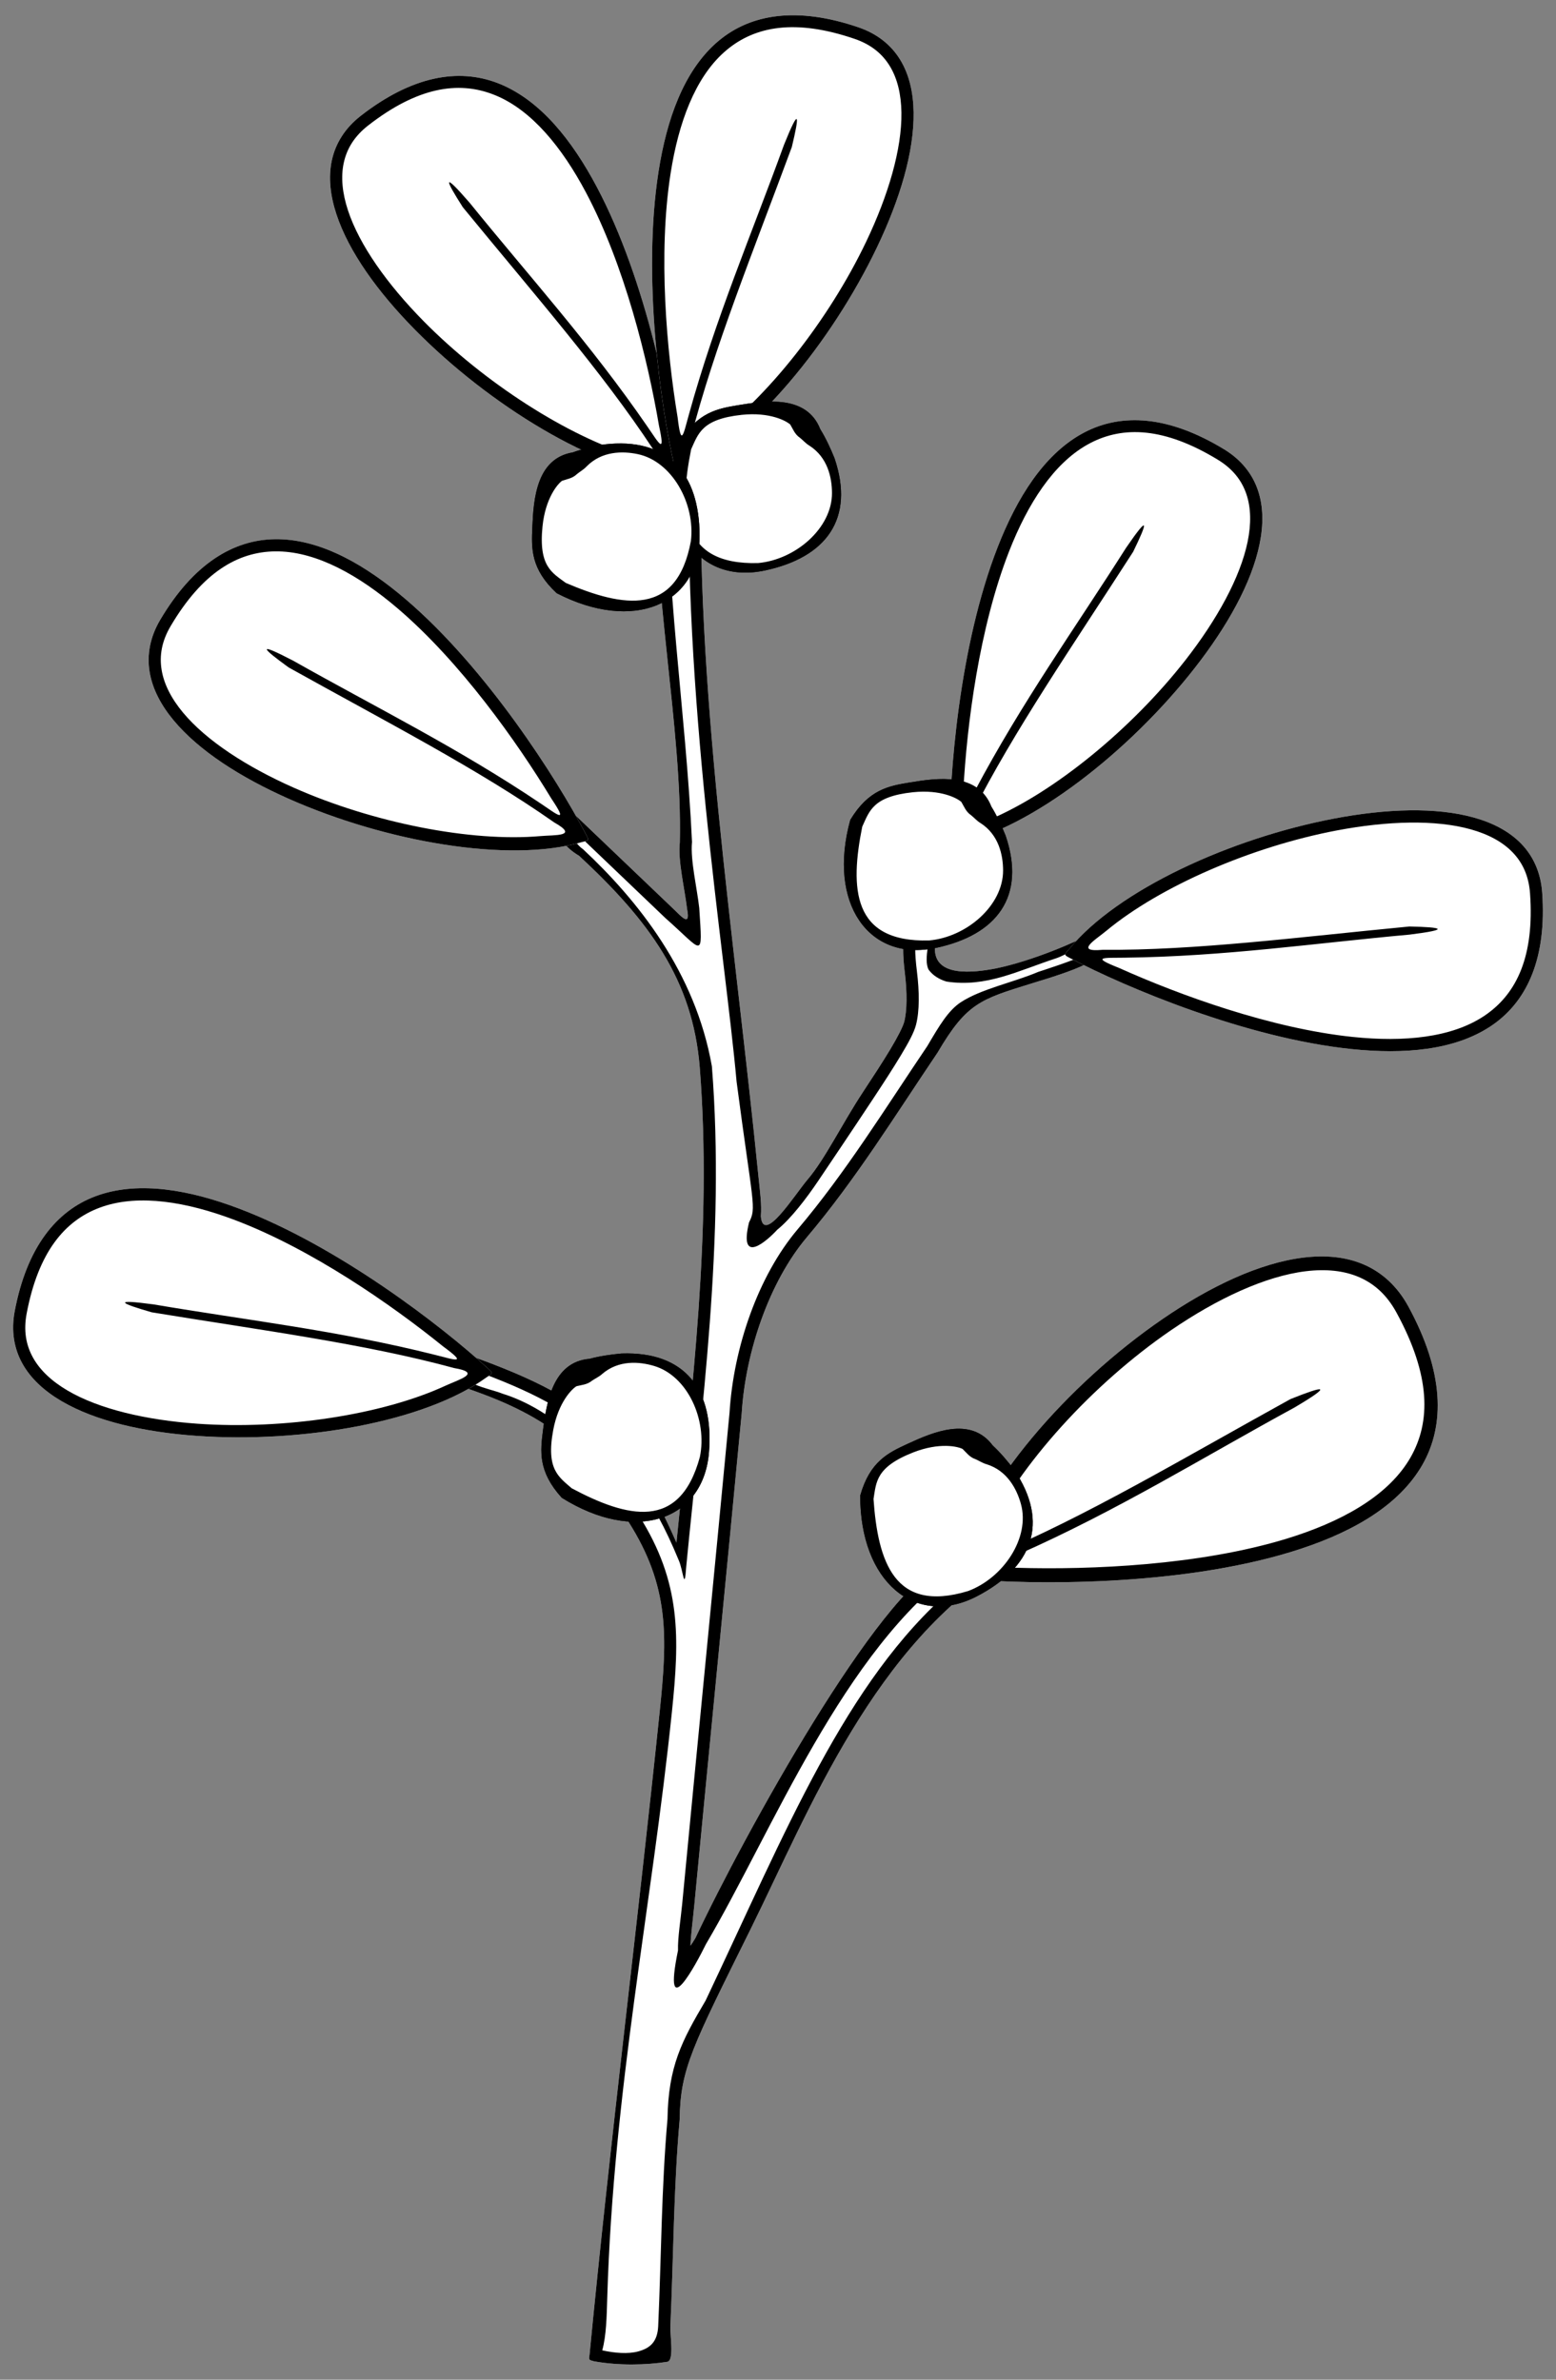 <?xml version="1.0" encoding="UTF-8" standalone="no"?>
<!DOCTYPE svg PUBLIC "-//W3C//DTD SVG 1.1//EN" "http://www.w3.org/Graphics/SVG/1.1/DTD/svg11.dtd">
<svg xmlns="http://www.w3.org/2000/svg" xmlns:dc="http://purl.org/dc/elements/1.1/" xmlns:xl="http://www.w3.org/1999/xlink" version="1.1" viewBox="67.5 63 229.5 351" width="229.5" height="351">
  <rect x="67.5" y="63" width="229.5" height="351" fill="#808080" stroke="none"/>
  <defs>
    <clipPath id="artboard_clip_path">
      <path d="M 67.5 63 L 297 63 L 297 360 L 265.223 414 L 67.5 414 Z"/>
    </clipPath>
  </defs>
  <g id="Mistletoe,_Sprig_of" fill="none" stroke-opacity="1" stroke-dasharray="none" stroke="none" fill-opacity="1">
    <title>Mistletoe, Sprig of</title>
    <g id="Mistletoe,_Sprig_of_Art" clip-path="url(#artboard_clip_path)">
      <title>Art</title>
      <g id="Group_93">
        <g id="Group_90">
          <g id="Graphic_92">
            <title>path16083</title>
            <path d="M 167.039 118.61 C 166.464 118.623 165.905 119.08 165.552 119.967 C 165.129 121.174 164.895 123 164.694 125.019 C 164.493 127.037 164.351 129.209 164.223 130.886 L 164.222 130.903 L 164.221 130.92 C 163.536 149.181 168.168 170.548 167.77 187.263 C 167.458 189.9 168.487 194.05 168.849 197.123 C 169.372 199.828 167.932 198.112 166.916 197.147 C 161.933 192.388 156.951 187.629 151.968 182.87 C 151.332 182.169 151.329 182.258 150.708 182.891 C 150.708 182.891 149.865 183.73 149.826 185.033 C 149.787 186.307 150.611 187.862 152.921 189.235 C 163.238 198.805 169.676 207.53 170.708 220.426 C 172.596 244.337 169.499 268.276 167.271 290.534 C 163.856 282.751 160.62 277.339 156.24 273.298 C 151.271 268.714 144.899 265.772 135.287 262.413 C 134.646 262.121 134.63 262.207 134.254 262.747 C 132.587 266.667 134.243 267.015 137.661 268.236 C 149.773 272.574 154.973 277.846 160.216 287.49 L 160.217 287.493 L 160.218 287.496 C 166.238 296.987 165.946 304.409 164.816 315.311 C 161.536 346.968 157.505 378.641 154.454 410.33 C 154.312 411.116 154.395 411.09 155.116 411.284 C 158.701 411.941 162.883 411.844 165.921 411.359 C 166.964 411.178 166.315 407.486 166.374 406.164 C 166.833 395.951 166.851 385.76 167.738 375.717 L 167.741 375.684 L 167.742 375.651 C 167.855 368.06 169.607 364.932 178.263 347.428 C 186.918 329.923 196.448 305.369 216.381 293.426 C 221.424 290.4 219.523 290.369 215.44 290.573 C 211.468 290.771 206.516 293.691 206.516 293.691 C 197.062 297.726 177.329 333.438 170.067 348.86 L 170.064 348.865 L 170.061 348.869 C 169.763 349.386 169.56 349.663 169.34 349.986 C 169.383 348.477 169.711 346.037 169.901 344.046 C 172.21 319.859 174.601 295.671 176.893 271.479 L 176.894 271.464 L 176.896 271.449 C 177.454 262.353 180.987 252.017 186.52 245.476 C 193.728 236.957 199.57 227.462 205.76 218.299 L 205.776 218.276 L 205.791 218.251 C 207.97 214.534 209.557 212.611 211.486 211.3 C 213.415 209.99 215.803 209.241 219.606 208.074 C 222.579 207.161 225.518 206.261 227.611 205.231 C 228.658 204.716 229.509 204.19 230.072 203.45 C 230.353 203.08 230.559 202.629 230.581 202.133 C 230.604 201.636 230.431 201.139 230.142 200.721 C 229.712 199.98 229.676 200.06 228.973 200.443 C 226.189 201.963 219.838 204.704 214.412 205.835 C 211.086 206.478 205.223 207.195 205.391 202.763 C 206.227 197.351 210.251 190.25 211.158 184.249 C 211.38 183.244 211.31 183.307 210.35 183.221 C 209.226 183.12 208.22 183.476 207.512 184.128 C 206.803 184.78 206.36 185.646 205.98 186.602 C 205.219 188.514 204.697 190.871 203.641 193.031 C 200.996 198.44 200.277 201.008 200.954 206.46 C 201.315 209.44 201.288 212.077 200.866 213.715 C 200.694 214.386 199.921 215.925 198.819 217.761 C 197.716 219.597 196.284 221.796 194.769 224.092 C 191.769 228.638 189.158 233.995 186.657 236.924 C 184.705 239.212 180.07 246.687 179.721 242.387 C 179.868 240.663 179.577 238.65 179.411 236.976 C 175.806 200.727 169.913 163.898 170.993 129.131 C 170.589 125.764 169.892 122.482 168.625 119.917 C 168.206 119.028 167.614 118.598 167.039 118.611 Z" fill="#FFFFFF"/>
          </g>
          <g id="Graphic_91">
            <title>path42</title>
            <path d="M 167.039 118.61 C 166.464 118.623 165.905 119.08 165.552 119.967 C 165.129 121.174 164.895 123 164.694 125.019 C 164.493 127.037 164.351 129.209 164.223 130.886 L 164.222 130.903 L 164.221 130.92 C 163.536 149.181 168.168 170.548 167.77 187.263 C 167.458 189.9 168.487 194.05 168.849 197.123 C 169.372 199.828 167.932 198.112 166.916 197.147 C 161.933 192.388 156.951 187.629 151.968 182.87 C 151.332 182.169 151.329 182.258 150.708 182.891 C 150.708 182.891 149.865 183.73 149.826 185.033 C 149.787 186.307 150.611 187.862 152.921 189.235 C 163.238 198.805 169.676 207.53 170.708 220.426 C 172.596 244.337 169.499 268.276 167.271 290.534 C 163.856 282.751 160.62 277.339 156.24 273.298 C 151.271 268.714 144.899 265.772 135.287 262.413 C 134.646 262.121 134.63 262.207 134.254 262.747 C 132.587 266.667 134.243 267.015 137.661 268.236 C 149.773 272.574 154.973 277.846 160.216 287.49 L 160.217 287.493 L 160.218 287.496 C 166.238 296.987 165.946 304.409 164.816 315.311 C 161.536 346.968 157.505 378.641 154.454 410.33 C 154.312 411.116 154.395 411.09 155.116 411.284 C 158.701 411.941 162.883 411.844 165.921 411.359 C 166.964 411.178 166.315 407.486 166.374 406.164 C 166.833 395.951 166.851 385.76 167.738 375.717 L 167.741 375.684 L 167.742 375.651 C 167.855 368.06 169.607 364.932 178.263 347.428 C 186.918 329.923 196.448 305.369 216.381 293.426 C 221.424 290.4 219.523 290.369 215.44 290.573 C 211.468 290.771 206.516 293.691 206.516 293.691 C 197.062 297.726 177.329 333.438 170.067 348.86 L 170.064 348.865 L 170.061 348.869 C 169.763 349.386 169.56 349.663 169.34 349.986 C 169.383 348.477 169.711 346.037 169.901 344.046 C 172.21 319.859 174.601 295.671 176.893 271.479 L 176.894 271.464 L 176.896 271.449 C 177.454 262.353 180.987 252.017 186.52 245.476 C 193.728 236.957 199.57 227.462 205.76 218.299 L 205.776 218.276 L 205.791 218.251 C 207.97 214.534 209.557 212.611 211.486 211.3 C 213.415 209.99 215.803 209.241 219.606 208.074 C 222.579 207.161 225.518 206.261 227.611 205.231 C 228.658 204.716 229.509 204.19 230.072 203.45 C 230.353 203.08 230.559 202.629 230.581 202.133 C 230.604 201.636 230.431 201.139 230.142 200.721 C 229.712 199.98 229.676 200.06 228.973 200.443 C 226.189 201.963 219.838 204.704 214.412 205.835 C 211.086 206.478 205.223 207.195 205.391 202.763 C 206.227 197.351 210.251 190.25 211.158 184.249 C 211.38 183.244 211.31 183.307 210.35 183.221 C 209.226 183.12 208.22 183.476 207.512 184.128 C 206.803 184.78 206.36 185.646 205.98 186.602 C 205.219 188.514 204.697 190.871 203.641 193.031 C 200.996 198.44 200.277 201.008 200.954 206.46 C 201.315 209.44 201.288 212.077 200.866 213.715 C 200.694 214.386 199.921 215.925 198.819 217.761 C 197.716 219.597 196.284 221.796 194.769 224.092 C 191.769 228.638 189.158 233.995 186.657 236.924 C 184.705 239.212 180.07 246.687 179.721 242.387 C 179.868 240.663 179.577 238.65 179.411 236.976 C 175.806 200.727 169.913 163.898 170.993 129.131 C 170.589 125.764 169.892 122.482 168.625 119.917 C 168.206 119.028 167.614 118.598 167.039 118.611 Z M 167.403 123.003 C 167.841 123.239 168.415 125.031 169.198 129.196 C 168.092 165.31 174.423 203.427 176.144 222.554 C 178.555 240.854 179.106 241.092 177.976 243.305 C 176.408 249.805 180.675 245.976 182.151 244.371 C 184.145 242.763 186.452 239.743 188.164 237.202 C 189.877 234.66 193.231 229.682 196.269 225.079 C 197.788 222.778 199.229 220.565 200.359 218.683 C 201.489 216.802 202.308 215.316 202.605 214.161 C 203.132 212.115 203.114 209.349 202.736 206.24 L 202.736 206.239 L 202.736 206.238 C 202.084 200.985 202.644 199.157 205.255 193.818 C 206.431 191.413 206.978 188.951 207.649 187.266 C 208.74 185.071 209.431 184.28 208.84 187.16 C 207.604 193.122 203.01 203.134 204.454 206.01 C 205.091 206.892 206.037 207.46 207.103 207.779 C 212.969 208.674 217.592 206.201 223.323 204.328 C 225.062 203.716 226.692 202.383 228.54 202.431 C 229.814 202.514 229.37 202.972 228.209 203.548 C 225.921 204.683 220.848 206.274 220.629 206.353 C 216.854 207.951 212.255 208.838 209.185 210.846 C 207.354 212.064 206.043 214.278 204.273 217.292 C 198.055 226.497 192.242 235.933 185.151 244.315 C 179.264 251.273 175.685 261.868 175.104 271.338 L 175.107 271.308 C 172.815 295.495 170.423 319.682 168.114 343.873 C 167.91 346.007 167.442 348.884 167.503 350.678 C 165.16 362.073 170.226 352.617 171.618 349.764 C 181.418 333.176 191.831 306.346 209.031 294.08 C 218.017 290.857 211.186 294.574 207.794 297.496 C 192.224 310.983 183.446 333.05 171.575 358.073 C 168.053 364.036 166.077 367.757 165.95 375.558 C 165.054 385.705 165.037 395.921 164.581 406.082 C 164.476 408.421 163.385 409.341 161.667 409.82 C 160.152 410.242 158.159 410.072 156.328 409.67 C 156.927 407.498 156.983 404.693 157.065 401.944 C 157.991 371.014 163.597 344.505 166.602 315.495 C 167.738 304.538 168.001 296.414 161.738 286.537 L 161.737 286.535 C 155.833 277.116 148.824 270.804 141.629 268.568 C 139.499 267.699 134.997 267.21 135.463 264.394 C 144.526 267.604 150.473 270.42 155.023 274.618 C 159.71 278.942 163.668 283.556 167.589 293.087 C 168.285 294.589 168.434 298.04 168.713 294.087 C 170.94 270.958 174.502 245.653 172.499 220.284 L 172.499 220.283 C 170.055 206.366 161.529 195.766 153.5 188.263 C 152.577 187.644 151.592 186.227 151.636 185.036 C 156.316 189.506 160.996 193.976 165.676 198.446 C 171.291 203.395 171.134 204.724 170.634 196.927 C 170.323 194.089 169.316 189.884 169.56 187.275 L 169.568 187.198 C 168.648 167.651 165.494 148.442 166.017 130.994 C 166.322 126.534 166.674 122.608 167.404 123.003 Z" fill="black"/>
          </g>
        </g>
        <g id="Group_87">
          <g id="Graphic_89">
            <title>path6879</title>
            <path d="M 108.06 142.529 C 101.926 142.61 96.016 146.145 91.121 154.438 C 89.626 156.971 89.154 159.582 89.566 162.095 C 89.978 164.609 91.244 167.008 93.112 169.253 C 96.846 173.742 102.997 177.681 110.126 180.838 C 124.386 187.152 142.51 190.358 153.31 187.209 C 154.478 186.943 154.375 186.925 153.854 185.929 C 149.644 177.897 139.306 161.622 127.364 151.411 C 121.393 146.305 114.998 142.675 108.653 142.531 C 108.455 142.527 108.257 142.526 108.06 142.529 Z" fill="#FFFFFF"/>
          </g>
          <g id="Graphic_88">
            <title>path4358</title>
            <path d="M 108.06 142.529 C 101.926 142.61 96.016 146.145 91.121 154.438 C 89.626 156.971 89.154 159.582 89.566 162.095 C 89.978 164.609 91.244 167.008 93.112 169.253 C 96.846 173.742 102.997 177.681 110.126 180.838 C 124.386 187.152 142.51 190.358 153.31 187.209 C 154.478 186.943 154.375 186.925 153.854 185.929 C 149.644 177.897 139.306 161.622 127.364 151.411 C 121.393 146.305 114.998 142.675 108.653 142.531 C 108.455 142.527 108.257 142.526 108.06 142.529 Z M 108.081 144.326 C 108.258 144.324 108.435 144.325 108.612 144.329 C 114.291 144.458 120.389 147.811 126.195 152.775 C 135.4 160.647 143.709 172.348 148.813 180.775 C 151.305 184.493 149.891 183.299 147.287 181.544 C 135.035 173.292 122.88 167.31 110.737 160.447 C 105.192 157.563 106.169 158.62 110.077 161.447 C 124.496 169.484 138.07 176.461 149.258 184.317 C 152.96 186.408 149.338 186.13 147.203 186.322 C 136.967 187.222 122.524 184.363 110.854 179.196 C 103.884 176.109 97.934 172.239 94.493 168.104 C 92.773 166.036 91.683 163.917 91.337 161.806 C 90.991 159.694 91.357 157.568 92.667 155.35 C 97.359 147.4 102.596 144.389 108.081 144.326 Z" fill="black"/>
          </g>
        </g>
        <g id="Group_84">
          <g id="Graphic_86">
            <title>path12851</title>
            <path d="M 140.836 75.229 C 135.101 73.053 128.305 74.17 120.707 80.085 C 118.386 81.892 116.989 84.147 116.449 86.636 C 115.908 89.126 116.205 91.822 117.118 94.596 C 118.943 100.142 123.217 106.066 128.689 111.62 C 139.632 122.73 155.312 132.369 166.515 133.406 C 167.698 133.588 167.609 133.533 167.49 132.415 C 166.524 123.398 162.886 104.464 155.529 90.58 C 151.851 83.638 147.236 77.914 141.387 75.449 C 141.205 75.372 141.021 75.299 140.836 75.229 Z" fill="#FFFFFF"/>
          </g>
          <g id="Graphic_85">
            <title>path12853</title>
            <path d="M 140.836 75.229 C 135.101 73.053 128.305 74.17 120.707 80.085 C 118.386 81.892 116.989 84.147 116.449 86.636 C 115.908 89.126 116.205 91.822 117.118 94.596 C 118.943 100.142 123.217 106.066 128.689 111.62 C 139.632 122.73 155.312 132.369 166.515 133.406 C 167.698 133.588 167.609 133.533 167.49 132.415 C 166.524 123.398 162.886 104.464 155.529 90.58 C 151.851 83.638 147.236 77.914 141.387 75.449 C 141.205 75.372 141.021 75.299 140.836 75.229 Z M 140.196 76.909 C 140.361 76.972 140.525 77.038 140.689 77.107 C 145.923 79.312 150.364 84.67 153.941 91.42 C 159.612 102.122 163.042 116.058 164.694 125.77 C 165.647 130.144 164.77 128.513 162.993 125.925 C 154.628 113.75 145.519 103.722 136.746 92.879 C 132.647 88.16 133.168 89.502 135.764 93.566 C 146.224 106.337 156.286 117.812 163.808 129.228 C 166.483 132.532 163.216 130.943 161.159 130.338 C 151.308 127.416 138.925 119.452 129.969 110.36 C 124.619 104.929 120.506 99.144 118.825 94.034 C 117.984 91.479 117.748 89.108 118.202 87.017 C 118.656 84.926 119.777 83.083 121.81 81.501 C 129.094 75.83 135.071 74.953 140.196 76.909 Z" fill="black"/>
          </g>
        </g>
        <g id="Group_81">
          <g id="Graphic_83">
            <title>path12857</title>
            <path d="M 173.512 69.007 C 178.223 65.079 185.012 63.918 194.124 67.032 C 196.907 67.983 198.964 69.659 200.287 71.836 C 201.609 74.013 202.208 76.658 202.25 79.578 C 202.334 85.416 200.226 92.41 196.866 99.445 C 190.144 113.517 178.466 127.743 168.215 132.378 C 167.155 132.936 167.222 132.856 166.969 131.76 C 164.941 122.921 162.204 103.836 164.63 88.311 C 165.843 80.549 168.338 73.633 173.063 69.395 C 173.21 69.263 173.36 69.134 173.512 69.007 Z" fill="#FFFFFF"/>
          </g>
          <g id="Graphic_82">
            <title>path12859</title>
            <path d="M 173.512 69.007 C 178.223 65.079 185.012 63.918 194.124 67.032 C 196.907 67.983 198.964 69.659 200.287 71.836 C 201.609 74.013 202.208 76.658 202.25 79.578 C 202.334 85.416 200.226 92.41 196.866 99.445 C 190.144 113.517 178.466 127.743 168.215 132.378 C 167.155 132.936 167.222 132.856 166.969 131.76 C 164.941 122.921 162.204 103.836 164.63 88.311 C 165.843 80.549 168.338 73.633 173.063 69.395 C 173.21 69.263 173.36 69.134 173.512 69.007 Z M 174.665 70.386 C 174.529 70.5 174.396 70.616 174.263 70.734 C 170.035 74.527 167.585 81.04 166.406 88.587 C 164.536 100.554 165.838 114.846 167.445 124.566 C 167.971 129.011 168.268 127.184 169.104 124.158 C 173.039 109.92 178.379 97.469 183.136 84.357 C 185.471 78.559 185.417 79.998 184.288 84.687 C 178.566 100.171 172.797 114.301 169.41 127.546 C 167.96 131.542 170.529 128.974 172.276 127.731 C 180.635 121.756 189.744 110.188 195.244 98.672 C 198.53 91.793 200.531 84.983 200.453 79.604 C 200.415 76.915 199.864 74.596 198.753 72.767 C 197.642 70.939 195.981 69.563 193.543 68.73 C 184.808 65.745 178.872 66.865 174.665 70.386 Z" fill="black"/>
          </g>
        </g>
        <g id="Group_78">
          <g id="Graphic_80">
            <title>path12863</title>
            <path d="M 227.495 126.75 C 232.943 123.932 239.822 124.263 248.047 129.27 C 250.56 130.799 252.207 132.879 253.028 135.291 C 253.85 137.702 253.864 140.415 253.275 143.274 C 252.097 148.993 248.529 155.367 243.729 161.511 C 234.129 173.801 219.655 185.171 208.646 187.484 C 207.49 187.801 207.573 187.736 207.563 186.612 C 207.49 177.544 208.937 158.317 214.656 143.683 C 217.516 136.365 221.445 130.15 226.973 127.032 C 227.145 126.935 227.32 126.841 227.495 126.75 Z" fill="#FFFFFF"/>
          </g>
          <g id="Graphic_79">
            <title>path12865</title>
            <path d="M 227.495 126.75 C 232.943 123.932 239.822 124.263 248.047 129.27 C 250.56 130.799 252.207 132.879 253.028 135.291 C 253.85 137.702 253.864 140.415 253.275 143.274 C 252.097 148.993 248.529 155.367 243.729 161.511 C 234.129 173.801 219.655 185.171 208.646 187.484 C 207.49 187.801 207.573 187.736 207.563 186.612 C 207.49 177.544 208.937 158.317 214.656 143.683 C 217.516 136.365 221.445 130.15 226.973 127.032 C 227.145 126.935 227.32 126.841 227.495 126.75 Z M 228.323 128.345 C 228.166 128.427 228.011 128.511 227.856 128.599 C 222.909 131.389 219.111 137.22 216.33 144.335 C 211.922 155.616 210.109 169.852 209.58 179.69 C 209.134 184.144 209.819 182.424 211.288 179.649 C 218.204 166.597 226.105 155.592 233.579 143.815 C 237.111 138.658 236.747 140.051 234.633 144.386 C 225.704 158.27 217.021 170.822 210.856 183.024 C 208.577 186.612 211.64 184.66 213.614 183.823 C 223.066 179.793 234.456 170.463 242.313 160.406 C 247.006 154.398 250.429 148.181 251.515 142.912 C 252.057 140.278 252.02 137.895 251.33 135.87 C 250.64 133.844 249.315 132.142 247.114 130.803 C 239.229 126.003 233.191 125.816 228.323 128.345 Z" fill="black"/>
          </g>
        </g>
        <g id="Group_75">
          <g id="Graphic_77">
            <title>path12869</title>
            <path d="M 287.788 214.078 C 292.789 210.526 295.644 204.259 294.961 194.654 C 294.753 191.72 293.658 189.304 291.89 187.469 C 290.123 185.634 287.718 184.379 284.907 183.593 C 279.283 182.021 271.983 182.273 264.322 183.726 C 249.001 186.631 232.264 194.289 225.165 203.016 C 224.355 203.899 224.45 203.855 225.445 204.378 C 233.473 208.596 251.226 216.117 266.855 217.736 C 274.67 218.545 281.994 217.899 287.298 214.413 C 287.463 214.304 287.626 214.192 287.788 214.078 Z" fill="#FFFFFF"/>
          </g>
          <g id="Graphic_76">
            <title>path12871</title>
            <path d="M 287.788 214.078 C 292.789 210.526 295.644 204.259 294.961 194.654 C 294.753 191.72 293.658 189.304 291.89 187.469 C 290.123 185.634 287.718 184.379 284.907 183.593 C 279.283 182.021 271.983 182.273 264.322 183.726 C 249.001 186.631 232.264 194.289 225.165 203.016 C 224.355 203.899 224.45 203.855 225.445 204.378 C 233.473 208.596 251.226 216.117 266.855 217.736 C 274.67 218.545 281.994 217.899 287.298 214.413 C 287.463 214.304 287.626 214.192 287.788 214.078 Z M 286.749 212.611 C 286.604 212.713 286.458 212.813 286.31 212.91 C 281.563 216.03 274.64 216.736 267.042 215.948 C 254.994 214.7 241.509 209.792 232.522 205.756 C 228.358 204.112 230.201 204.291 233.34 204.256 C 248.111 204.087 261.512 202.104 275.404 200.853 C 281.606 200.076 280.201 199.761 275.38 199.655 C 258.948 201.233 243.813 203.202 230.143 203.095 C 225.909 203.476 229.047 201.648 230.695 200.276 C 238.607 193.72 252.118 187.868 264.657 185.491 C 272.147 184.07 279.241 183.875 284.422 185.324 C 287.013 186.048 289.113 187.172 290.598 188.714 C 292.082 190.255 292.988 192.212 293.171 194.782 C 293.826 203.99 291.227 209.443 286.749 212.611 Z" fill="black"/>
          </g>
        </g>
        <g id="Group_72">
          <g id="Graphic_74">
            <title>path14805</title>
            <path d="M 201.685 178.671 C 198.656 179.176 195.793 179.662 193.147 184.036 C 189.83 196.126 195.779 204.645 205.524 202.56 C 214.363 200.67 218.563 195.155 215.587 186.348 C 214.99 184.873 214.327 183.431 213.489 182.078 C 211.589 177.183 205.785 177.987 201.685 178.671 Z" fill="#FFFFFF"/>
            <path d="M 201.685 178.671 C 198.656 179.176 195.793 179.662 193.147 184.036 C 189.83 196.126 195.779 204.645 205.524 202.56 C 214.363 200.67 218.563 195.155 215.587 186.348 C 214.99 184.873 214.327 183.431 213.489 182.078 C 211.589 177.183 205.785 177.987 201.685 178.671 Z" stroke="black" stroke-linecap="round" stroke-linejoin="round" stroke-width=".5"/>
          </g>
          <g id="Graphic_73">
            <title>path12954</title>
            <path d="M 201.685 178.671 C 198.656 179.176 195.793 179.662 193.147 184.036 C 189.83 196.126 195.779 204.645 205.524 202.56 C 214.363 200.67 218.563 195.155 215.587 186.348 C 214.99 184.873 214.327 183.431 213.489 182.078 C 211.589 177.183 205.785 177.987 201.685 178.671 Z M 209.495 181.133 C 209.898 181.805 210.174 182.579 210.856 183.024 C 211.331 183.398 211.759 183.905 212.264 184.196 C 215.044 185.982 215.691 189.067 215.699 191.375 C 215.717 196.711 210.197 201.469 204.55 201.965 C 192.885 202.281 192.606 193.958 194.434 184.862 C 195.516 182.486 196.092 180.249 202.098 179.607 C 206.336 179.155 208.876 180.529 209.495 181.133 Z" fill="black"/>
            <path d="M 201.685 178.671 C 198.656 179.176 195.793 179.662 193.147 184.036 C 189.83 196.126 195.779 204.645 205.524 202.56 C 214.363 200.67 218.563 195.155 215.587 186.348 C 214.99 184.873 214.327 183.431 213.489 182.078 C 211.589 177.183 205.785 177.987 201.685 178.671 Z M 209.495 181.133 C 209.898 181.805 210.174 182.579 210.856 183.024 C 211.331 183.398 211.759 183.905 212.264 184.196 C 215.044 185.982 215.691 189.067 215.699 191.375 C 215.717 196.711 210.197 201.469 204.55 201.965 C 192.885 202.281 192.606 193.958 194.434 184.862 C 195.516 182.486 196.092 180.249 202.098 179.607 C 206.336 179.155 208.876 180.529 209.495 181.133 Z" stroke="black" stroke-linecap="round" stroke-linejoin="round" stroke-width=".5"/>
          </g>
        </g>
        <g id="Group_69">
          <g id="Graphic_71">
            <title>path14967</title>
            <path d="M 176.449 123.005 C 173.42 123.51 170.557 123.996 167.911 128.37 C 164.594 140.459 170.543 148.978 180.288 146.894 C 189.127 145.004 193.327 139.489 190.351 130.681 C 189.754 129.207 189.091 127.765 188.253 126.412 C 186.353 121.517 180.549 122.321 176.449 123.005 Z" fill="#FFFFFF"/>
            <path d="M 176.449 123.005 C 173.42 123.51 170.557 123.996 167.911 128.37 C 164.594 140.459 170.543 148.978 180.288 146.894 C 189.127 145.004 193.327 139.489 190.351 130.681 C 189.754 129.207 189.091 127.765 188.253 126.412 C 186.353 121.517 180.549 122.321 176.449 123.005 Z" stroke="black" stroke-linecap="round" stroke-linejoin="round" stroke-width=".5"/>
          </g>
          <g id="Graphic_70">
            <title>path14969</title>
            <path d="M 176.449 123.005 C 173.42 123.51 170.557 123.996 167.911 128.37 C 164.594 140.459 170.543 148.978 180.288 146.894 C 189.127 145.004 193.327 139.489 190.351 130.681 C 189.754 129.207 189.091 127.765 188.253 126.412 C 186.353 121.517 180.549 122.321 176.449 123.005 Z M 184.259 125.467 C 184.662 126.138 184.937 126.913 185.62 127.358 C 186.095 127.732 186.523 128.239 187.028 128.53 C 189.808 130.316 190.455 133.401 190.463 135.709 C 190.481 141.045 184.961 145.803 179.313 146.299 C 167.649 146.615 167.37 138.292 169.198 129.196 C 170.28 126.82 170.856 124.582 176.862 123.941 C 181.1 123.488 183.64 124.863 184.259 125.467 Z" fill="black"/>
            <path d="M 176.449 123.005 C 173.42 123.51 170.557 123.996 167.911 128.37 C 164.594 140.459 170.543 148.978 180.288 146.894 C 189.127 145.004 193.327 139.489 190.351 130.681 C 189.754 129.207 189.091 127.765 188.253 126.412 C 186.353 121.517 180.549 122.321 176.449 123.005 Z M 184.259 125.467 C 184.662 126.138 184.937 126.913 185.62 127.358 C 186.095 127.732 186.523 128.239 187.028 128.53 C 189.808 130.316 190.455 133.401 190.463 135.709 C 190.481 141.045 184.961 145.803 179.313 146.299 C 167.649 146.615 167.37 138.292 169.198 129.196 C 170.28 126.82 170.856 124.582 176.862 123.941 C 181.1 123.488 183.64 124.863 184.259 125.467 Z" stroke="black" stroke-linecap="round" stroke-linejoin="round" stroke-width=".5"/>
          </g>
        </g>
        <g id="Group_66">
          <g id="Graphic_68">
            <title>path14973</title>
            <path d="M 146.267 140.827 C 146.137 143.895 146.023 146.797 149.758 150.287 C 160.905 156.023 170.467 151.957 170.435 141.992 C 170.405 132.953 165.874 127.707 156.643 128.805 C 155.077 129.085 153.529 129.437 152.032 129.978 C 146.851 130.829 146.442 136.674 146.267 140.827 Z" fill="#FFFFFF"/>
            <path d="M 146.267 140.827 C 146.137 143.895 146.023 146.797 149.758 150.287 C 160.905 156.023 170.467 151.957 170.435 141.992 C 170.405 132.953 165.874 127.707 156.643 128.805 C 155.077 129.085 153.529 129.437 152.032 129.978 C 146.851 130.829 146.442 136.674 146.267 140.827 Z" stroke="black" stroke-linecap="round" stroke-linejoin="round" stroke-width=".5"/>
          </g>
          <g id="Graphic_67">
            <title>path14975</title>
            <path d="M 146.267 140.827 C 146.137 143.895 146.023 146.797 149.758 150.287 C 160.905 156.023 170.467 151.957 170.435 141.992 C 170.405 132.953 165.874 127.707 156.643 128.805 C 155.077 129.085 153.529 129.437 152.032 129.978 C 146.851 130.829 146.442 136.674 146.267 140.827 Z M 150.285 133.692 C 151.025 133.436 151.84 133.326 152.416 132.75 C 152.88 132.362 153.464 132.047 153.853 131.613 C 156.173 129.261 159.325 129.263 161.585 129.731 C 166.811 130.812 170.329 137.195 169.652 142.823 C 167.557 154.302 159.356 152.86 150.831 149.198 C 148.729 147.65 146.658 146.626 147.268 140.616 C 147.698 136.376 149.566 134.173 150.285 133.692 Z" fill="black"/>
            <path d="M 146.267 140.827 C 146.137 143.895 146.023 146.797 149.758 150.287 C 160.905 156.023 170.467 151.957 170.435 141.992 C 170.405 132.953 165.874 127.707 156.643 128.805 C 155.077 129.085 153.529 129.437 152.032 129.978 C 146.851 130.829 146.442 136.674 146.267 140.827 Z M 150.285 133.692 C 151.025 133.436 151.84 133.326 152.416 132.75 C 152.88 132.362 153.464 132.047 153.853 131.613 C 156.173 129.261 159.325 129.263 161.585 129.731 C 166.811 130.812 170.329 137.195 169.652 142.823 C 167.557 154.302 159.356 152.86 150.831 149.198 C 148.729 147.65 146.658 146.626 147.268 140.616 C 147.698 136.376 149.566 134.173 150.285 133.692 Z" stroke="black" stroke-linecap="round" stroke-linejoin="round" stroke-width=".5"/>
          </g>
        </g>
        <g id="Group_63">
          <g id="Graphic_65">
            <title>path14979</title>
            <path d="M 147.837 274 C 147.45 277.046 147.092 279.929 150.522 283.72 C 161.147 290.372 171.017 287.123 171.821 277.19 C 172.551 268.181 168.476 262.573 159.185 262.891 C 157.602 263.039 156.03 263.26 154.493 263.674 C 149.258 264.087 148.36 269.877 147.837 274 Z" fill="#FFFFFF"/>
            <path d="M 147.837 274 C 147.45 277.046 147.092 279.929 150.522 283.72 C 161.147 290.372 171.017 287.123 171.821 277.19 C 172.551 268.181 168.476 262.573 159.185 262.891 C 157.602 263.039 156.03 263.26 154.493 263.674 C 149.258 264.087 148.36 269.877 147.837 274 Z" stroke="black" stroke-linecap="round" stroke-linejoin="round" stroke-width=".5"/>
          </g>
          <g id="Graphic_64">
            <title>path14981</title>
            <path d="M 147.837 274 C 147.45 277.046 147.092 279.929 150.522 283.72 C 161.147 290.372 171.017 287.123 171.821 277.19 C 172.551 268.181 168.476 262.573 159.185 262.891 C 157.602 263.039 156.03 263.26 154.493 263.674 C 149.258 264.087 148.36 269.877 147.837 274 Z M 152.44 267.227 C 153.199 267.034 154.02 266.993 154.642 266.467 C 155.137 266.12 155.746 265.856 156.17 265.456 C 158.679 263.306 161.82 263.574 164.033 264.229 C 169.149 265.745 172.119 272.401 170.971 277.952 C 167.921 289.215 159.869 287.09 151.682 282.725 C 149.718 281.005 147.74 279.811 148.852 273.874 C 149.637 269.685 151.683 267.647 152.44 267.227 Z" fill="black"/>
            <path d="M 147.837 274 C 147.45 277.046 147.092 279.929 150.522 283.72 C 161.147 290.372 171.017 287.123 171.821 277.19 C 172.551 268.181 168.476 262.573 159.185 262.891 C 157.602 263.039 156.03 263.26 154.493 263.674 C 149.258 264.087 148.36 269.877 147.837 274 Z M 152.44 267.227 C 153.199 267.034 154.02 266.993 154.642 266.467 C 155.137 266.12 155.746 265.856 156.17 265.456 C 158.679 263.306 161.82 263.574 164.033 264.229 C 169.149 265.745 172.119 272.401 170.971 277.952 C 167.921 289.215 159.869 287.09 151.682 282.725 C 149.718 281.005 147.74 279.811 148.852 273.874 C 149.637 269.685 151.683 267.647 152.44 267.227 Z" stroke="black" stroke-linecap="round" stroke-linejoin="round" stroke-width=".5"/>
          </g>
        </g>
        <g id="Group_60">
          <g id="Graphic_62">
            <title>path14985</title>
            <path d="M 81.566 239.448 C 75.824 241.605 71.462 246.935 69.67 256.396 C 69.123 259.286 69.564 261.902 70.804 264.127 C 72.044 266.353 74.049 268.18 76.567 269.658 C 81.602 272.614 88.725 274.235 96.502 274.786 C 112.058 275.89 130.195 272.76 139.287 266.135 C 140.296 265.489 140.193 265.507 139.365 264.746 C 132.68 258.618 117.436 246.813 102.739 241.257 C 95.39 238.479 88.143 237.233 82.125 239.249 C 81.937 239.312 81.751 239.379 81.566 239.448 Z" fill="#FFFFFF"/>
          </g>
          <g id="Graphic_61">
            <title>path14987</title>
            <path d="M 81.566 239.448 C 75.824 241.605 71.462 246.935 69.67 256.396 C 69.123 259.286 69.564 261.902 70.804 264.127 C 72.044 266.353 74.049 268.18 76.567 269.658 C 81.602 272.614 88.725 274.235 96.502 274.786 C 112.058 275.89 130.195 272.76 139.287 266.135 C 140.296 265.489 140.193 265.507 139.365 264.746 C 132.68 258.618 117.436 246.813 102.739 241.257 C 95.39 238.479 88.143 237.233 82.125 239.249 C 81.937 239.312 81.751 239.379 81.566 239.448 Z M 82.196 241.132 C 82.361 241.07 82.528 241.011 82.696 240.954 C 88.082 239.15 94.956 240.236 102.101 242.937 C 113.431 247.221 125.216 255.41 132.874 261.607 C 136.48 264.26 134.744 263.616 131.7 262.848 C 117.376 259.24 103.912 257.735 90.162 255.397 C 83.967 254.565 85.245 255.227 89.879 256.561 C 106.17 259.232 121.305 261.193 134.495 264.788 C 138.686 265.5 135.185 266.466 133.241 267.372 C 123.917 271.69 109.36 273.898 96.63 272.995 C 89.026 272.455 82.116 270.832 77.477 268.109 C 75.157 266.747 73.413 265.124 72.372 263.254 C 71.33 261.385 70.954 259.261 71.433 256.73 C 73.151 247.66 77.057 243.051 82.196 241.132 Z" fill="black"/>
          </g>
        </g>
        <g id="Group_57">
          <g id="Graphic_59">
            <title>path15995</title>
            <path d="M 277.298 279.048 C 280.644 273.182 280.519 265.41 275.214 255.685 C 273.594 252.715 271.327 250.667 268.66 249.516 C 265.993 248.366 262.961 248.096 259.742 248.491 C 253.305 249.28 246.051 252.697 239.009 257.523 C 224.925 267.173 211.694 282.393 208.715 294.565 C 208.32 295.836 208.395 295.749 209.651 295.865 C 219.789 296.797 241.338 296.972 257.906 291.908 C 266.191 289.376 273.28 285.538 276.964 279.609 C 277.079 279.424 277.19 279.237 277.298 279.048 Z" fill="#FFFFFF"/>
          </g>
          <g id="Graphic_58">
            <title>path15997</title>
            <path d="M 277.298 279.048 C 280.644 273.182 280.519 265.41 275.214 255.685 C 273.594 252.715 271.327 250.667 268.66 249.516 C 265.993 248.366 262.961 248.096 259.742 248.491 C 253.305 249.28 246.051 252.697 239.009 257.523 C 224.925 267.173 211.694 282.393 208.715 294.565 C 208.32 295.836 208.395 295.749 209.651 295.865 C 219.789 296.797 241.338 296.972 257.906 291.908 C 266.191 289.376 273.28 285.538 276.964 279.609 C 277.079 279.424 277.19 279.237 277.298 279.048 Z M 275.544 277.967 C 275.447 278.136 275.347 278.303 275.244 278.468 C 271.947 283.774 265.291 287.501 257.236 289.963 C 244.465 293.866 228.482 294.572 217.463 294.245 C 212.467 294.329 214.414 293.719 217.57 292.327 C 232.412 285.768 244.999 277.909 258.434 270.602 C 264.326 267.111 262.756 267.391 257.833 269.363 C 241.99 278.109 227.645 286.702 213.781 292.496 C 209.687 294.724 211.979 291.46 212.986 289.318 C 217.83 279.06 228.668 267.117 240.195 259.219 C 247.08 254.502 254.154 251.233 260.084 250.505 C 263.049 250.142 265.712 250.407 267.952 251.373 C 270.193 252.34 272.048 253.99 273.467 256.592 C 278.553 265.915 278.546 272.726 275.544 277.967 Z" fill="black"/>
          </g>
        </g>
        <g id="Group_54">
          <g id="Graphic_56">
            <title>path16001</title>
            <path d="M 201.445 276.205 C 198.657 277.493 196.023 278.718 194.628 283.636 C 194.624 296.172 202.613 302.816 211.46 298.23 C 219.485 294.071 222.078 287.642 216.881 279.935 C 215.916 278.67 214.895 277.455 213.729 276.371 C 210.603 272.152 205.218 274.462 201.445 276.205 Z" fill="#FFFFFF"/>
            <path d="M 201.445 276.205 C 198.657 277.493 196.023 278.718 194.628 283.636 C 194.624 296.172 202.613 302.816 211.46 298.23 C 219.485 294.071 222.078 287.642 216.881 279.935 C 215.916 278.67 214.895 277.455 213.729 276.371 C 210.603 272.152 205.218 274.462 201.445 276.205 Z" stroke="black" stroke-linecap="round" stroke-linejoin="round" stroke-width=".5"/>
          </g>
          <g id="Graphic_55">
            <title>path16003</title>
            <path d="M 201.445 276.205 C 198.657 277.493 196.023 278.718 194.628 283.636 C 194.624 296.172 202.613 302.816 211.46 298.23 C 219.485 294.071 222.078 287.642 216.881 279.935 C 215.916 278.67 214.895 277.455 213.729 276.371 C 210.603 272.152 205.218 274.462 201.445 276.205 Z M 209.627 276.516 C 210.194 277.057 210.664 277.731 211.44 277.979 C 211.997 278.215 212.544 278.591 213.107 278.738 C 216.261 279.726 217.7 282.53 218.317 284.754 C 219.745 289.895 215.678 295.943 210.363 297.914 C 199.197 301.301 196.728 293.348 196.087 284.092 C 196.503 281.515 196.467 279.205 202.09 276.999 C 206.057 275.442 208.87 276.096 209.627 276.516 Z" fill="black"/>
            <path d="M 201.445 276.205 C 198.657 277.493 196.023 278.718 194.628 283.636 C 194.624 296.172 202.613 302.816 211.46 298.23 C 219.485 294.071 222.078 287.642 216.881 279.935 C 215.916 278.67 214.895 277.455 213.729 276.371 C 210.603 272.152 205.218 274.462 201.445 276.205 Z M 209.627 276.516 C 210.194 277.057 210.664 277.731 211.44 277.979 C 211.997 278.215 212.544 278.591 213.107 278.738 C 216.261 279.726 217.7 282.53 218.317 284.754 C 219.745 289.895 215.678 295.943 210.363 297.914 C 199.197 301.301 196.728 293.348 196.087 284.092 C 196.503 281.515 196.467 279.205 202.09 276.999 C 206.057 275.442 208.87 276.096 209.627 276.516 Z" stroke="black" stroke-linecap="round" stroke-linejoin="round" stroke-width=".5"/>
          </g>
        </g>
      </g>
    </g>
  </g>
</svg>
